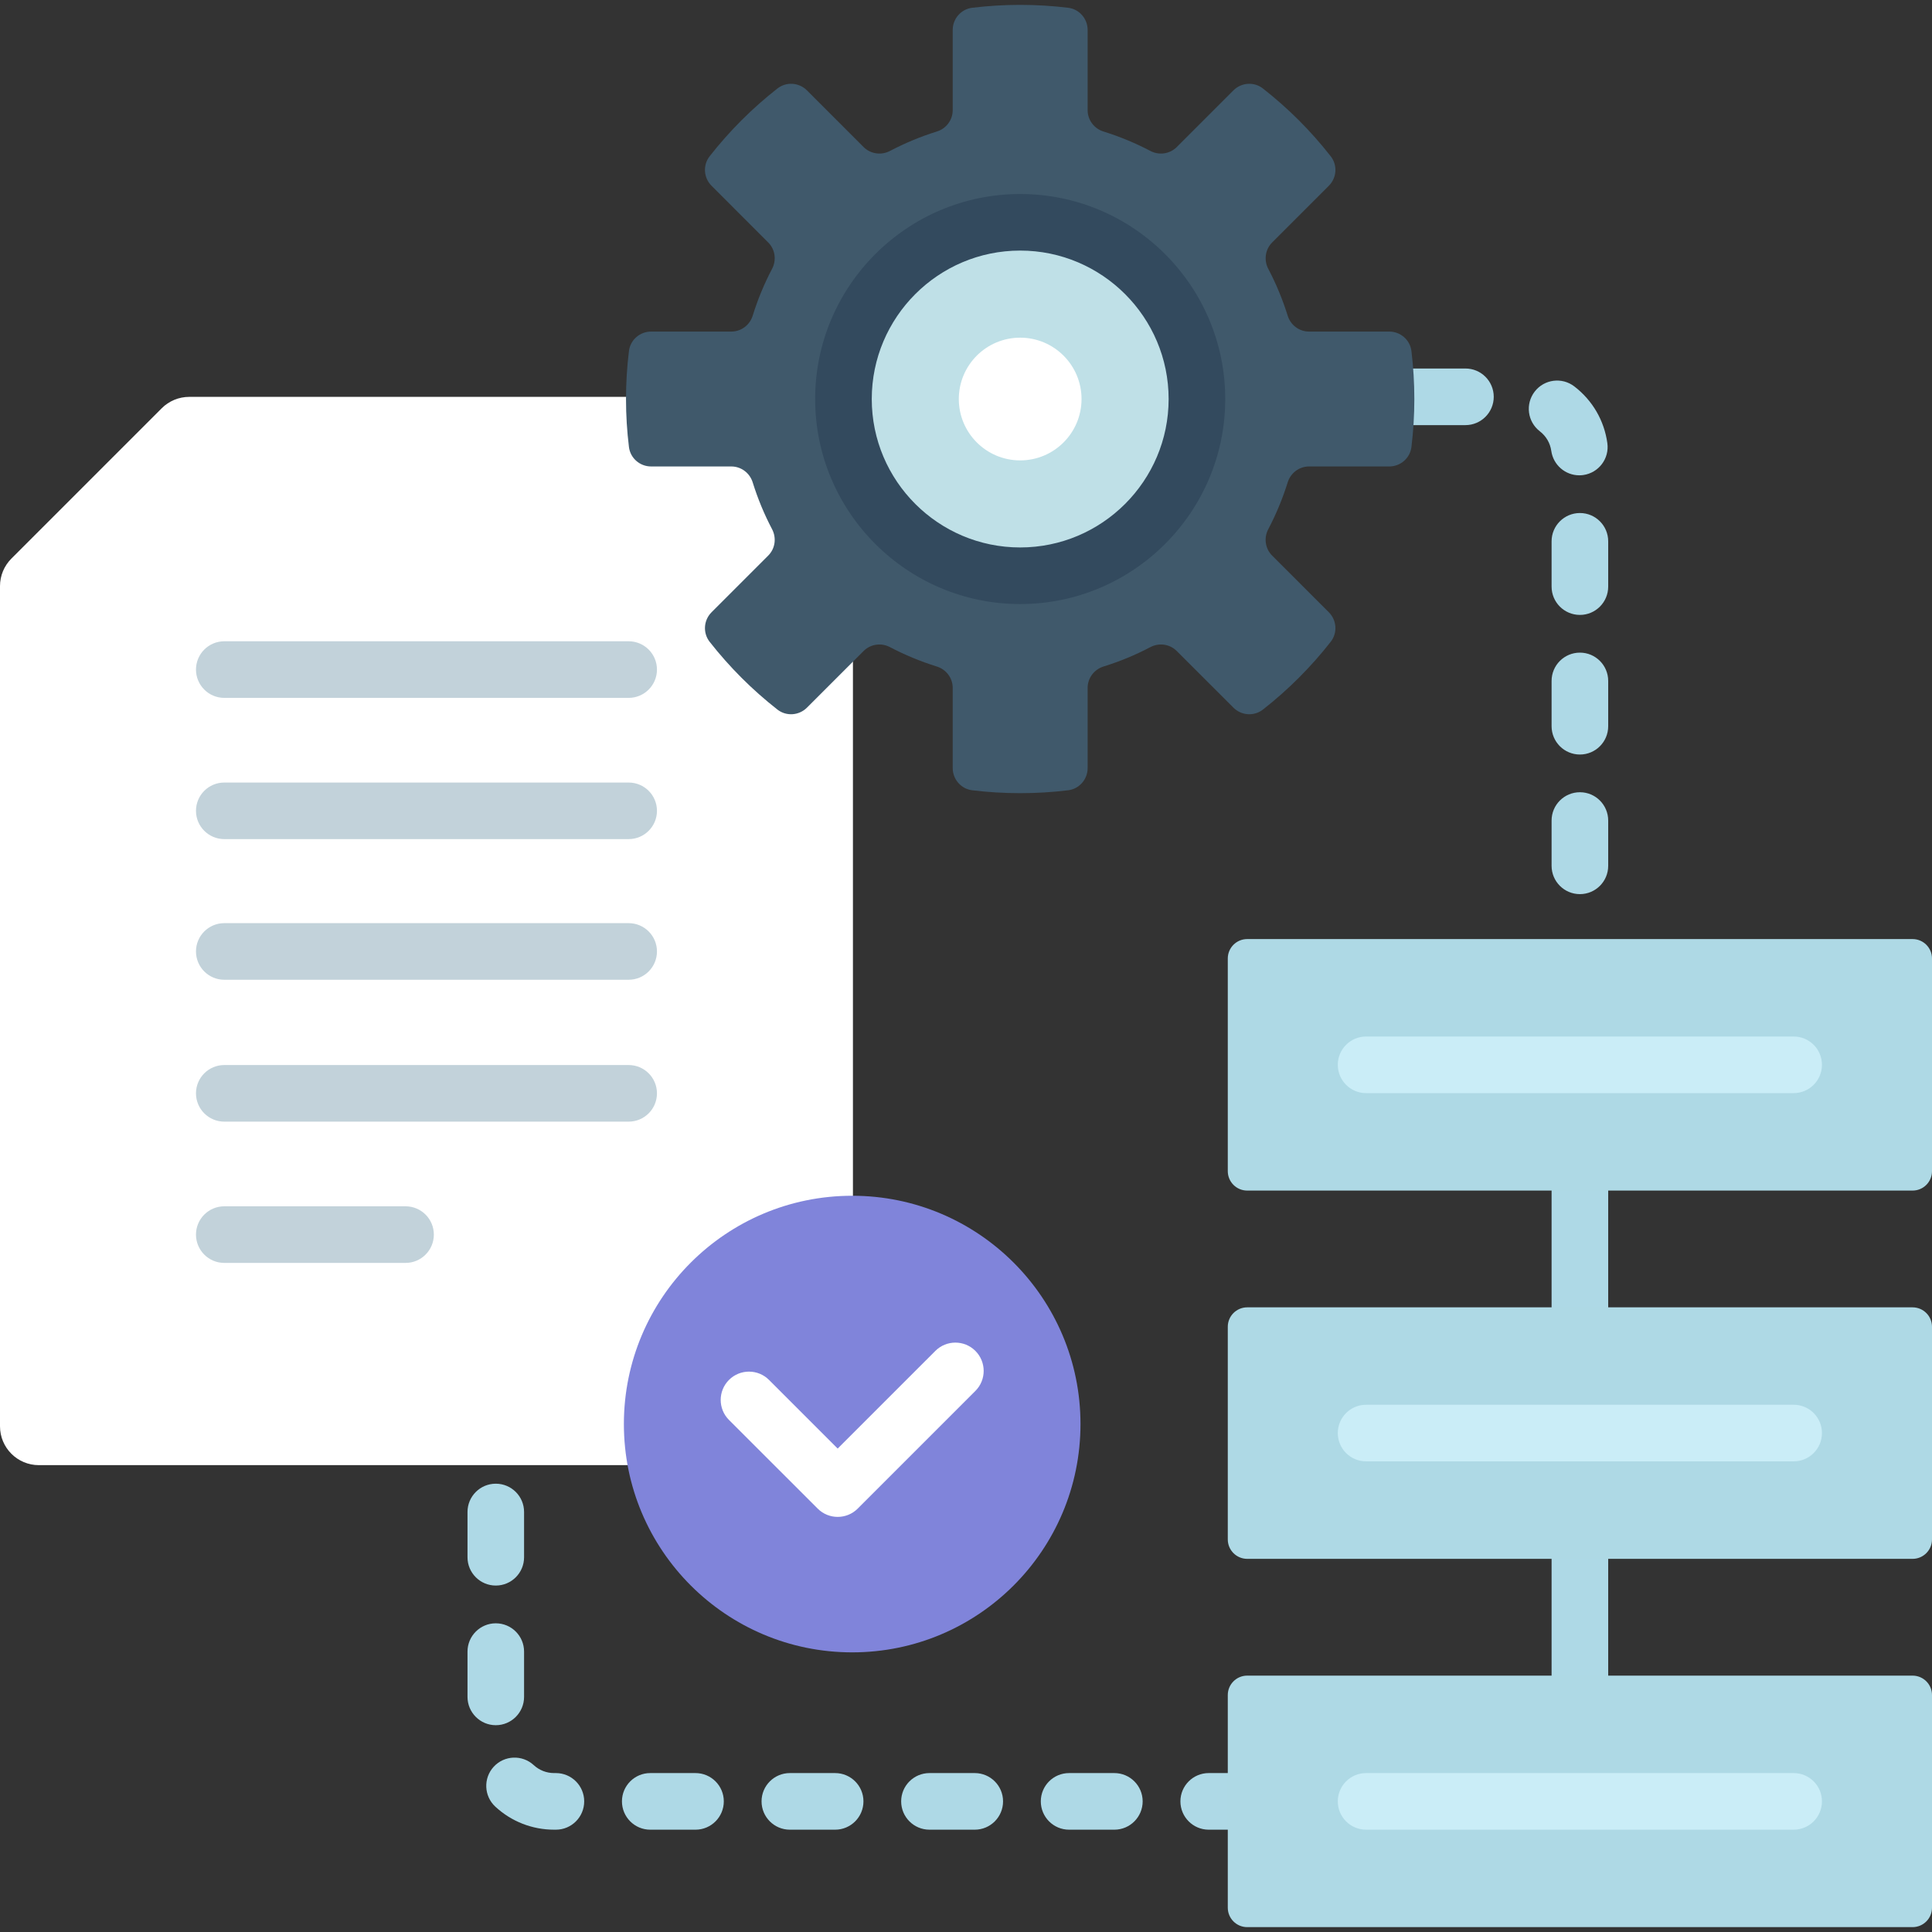 <?xml version="1.0" encoding="UTF-8"?> <svg xmlns="http://www.w3.org/2000/svg" width="50" height="50" viewBox="0 0 50 50" fill="none"><rect x="0" y="0" width="50" height="50" fill="#333333" stroke="none"/> <g clip-path="url(#clip0)"> <path d="M40.155 30.714H41.62V33.931H40.155V30.714Z" fill="#AED9E6"></path> <path d="M40.155 40.245H41.62V43.462H40.155V40.245Z" fill="#AED9E6"></path> <path d="M40.888 13.277C40.483 13.277 40.155 13.605 40.155 14.009V15.181C40.155 15.586 40.483 15.914 40.888 15.914C41.292 15.914 41.62 15.586 41.62 15.181V14.009C41.62 13.605 41.292 13.277 40.888 13.277Z" fill="#AED9E6"></path> <path d="M37.926 9.537H36.474C36.494 9.8 36.506 10.064 36.506 10.327C36.506 10.551 36.498 10.777 36.483 11.002H37.926C38.33 11.002 38.658 10.674 38.658 10.27C38.658 9.865 38.33 9.537 37.926 9.537Z" fill="#AED9E6"></path> <path d="M40.872 12.301C40.906 12.301 40.94 12.299 40.974 12.294C41.374 12.238 41.654 11.868 41.598 11.468C41.517 10.883 41.214 10.362 40.744 10.001C40.423 9.754 39.964 9.814 39.717 10.135C39.471 10.456 39.53 10.915 39.851 11.162C40.014 11.288 40.119 11.468 40.147 11.669C40.199 12.036 40.512 12.301 40.872 12.301Z" fill="#AED9E6"></path> <path d="M40.888 20.503C40.483 20.503 40.155 20.831 40.155 21.236V22.408C40.155 22.812 40.483 23.14 40.888 23.14C41.292 23.14 41.62 22.812 41.62 22.408V21.236C41.62 20.831 41.292 20.503 40.888 20.503Z" fill="#AED9E6"></path> <path d="M40.888 16.89C40.483 16.89 40.155 17.218 40.155 17.623V18.794C40.155 19.199 40.483 19.527 40.888 19.527C41.292 19.527 41.62 19.199 41.62 18.794V17.623C41.62 17.218 41.292 16.89 40.888 16.89Z" fill="#AED9E6"></path> <path d="M18 45.887H16.828C16.424 45.887 16.096 46.215 16.096 46.619C16.096 47.024 16.424 47.352 16.828 47.352H18C18.404 47.352 18.732 47.024 18.732 46.619C18.732 46.215 18.404 45.887 18 45.887Z" fill="#AED9E6"></path> <path d="M14.387 45.887H14.34C14.144 45.887 13.957 45.814 13.813 45.681C13.516 45.407 13.053 45.425 12.778 45.722C12.504 46.02 12.523 46.483 12.82 46.757C13.235 47.141 13.775 47.352 14.34 47.352H14.387C14.791 47.352 15.119 47.024 15.119 46.619C15.119 46.215 14.791 45.887 14.387 45.887Z" fill="#AED9E6"></path> <path d="M13.563 43.915V42.743C13.563 42.339 13.236 42.011 12.831 42.011C12.427 42.011 12.099 42.339 12.099 42.743V43.915C12.099 44.319 12.427 44.648 12.831 44.648C13.236 44.648 13.563 44.319 13.563 43.915Z" fill="#AED9E6"></path> <path d="M12.831 41.034C13.236 41.034 13.563 40.706 13.563 40.302V39.13C13.563 38.725 13.236 38.398 12.831 38.398C12.427 38.398 12.099 38.725 12.099 39.13V40.302C12.099 40.706 12.427 41.034 12.831 41.034Z" fill="#AED9E6"></path> <path d="M25.227 45.887H24.055C23.65 45.887 23.322 46.215 23.322 46.619C23.322 47.024 23.65 47.352 24.055 47.352H25.227C25.631 47.352 25.959 47.024 25.959 46.619C25.959 46.215 25.631 45.887 25.227 45.887Z" fill="#AED9E6"></path> <path d="M31.872 45.887H31.281C30.877 45.887 30.549 46.215 30.549 46.619C30.549 47.024 30.877 47.352 31.281 47.352H31.872V45.887Z" fill="#AED9E6"></path> <path d="M28.84 45.887H27.668C27.263 45.887 26.936 46.215 26.936 46.619C26.936 47.024 27.263 47.352 27.668 47.352H28.84C29.244 47.352 29.572 47.024 29.572 46.619C29.572 46.215 29.244 45.887 28.84 45.887Z" fill="#AED9E6"></path> <path d="M21.613 45.887H20.441C20.037 45.887 19.709 46.215 19.709 46.619C19.709 47.024 20.037 47.352 20.441 47.352H21.613C22.018 47.352 22.346 47.024 22.346 46.619C22.346 46.215 22.018 45.887 21.613 45.887Z" fill="#AED9E6"></path> <path d="M16.244 36.855C16.244 33.651 18.851 31.044 22.055 31.044C22.061 31.044 22.068 31.045 22.074 31.045V16.987L20.815 18.246C20.723 18.338 20.602 18.388 20.472 18.388C20.365 18.388 20.264 18.354 20.18 18.288C19.534 17.781 18.948 17.197 18.442 16.549C18.294 16.36 18.312 16.087 18.484 15.915L19.95 14.449C20.161 14.239 20.208 13.918 20.068 13.651C19.868 13.27 19.701 12.868 19.573 12.457C19.484 12.169 19.224 11.976 18.926 11.976H16.852C16.608 11.976 16.403 11.796 16.374 11.557C16.324 11.151 16.299 10.737 16.299 10.328C16.299 10.309 16.3 10.29 16.3 10.271H4.897C4.63 10.271 4.374 10.377 4.186 10.565L0.295 14.456C0.106 14.645 0 14.901 0 15.168V36.912C0 37.467 0.45 37.918 1.006 37.918H16.343C16.279 37.573 16.244 37.218 16.244 36.855V36.855Z" fill="white"></path> <path d="M16.269 18.061H5.805C5.4 18.061 5.072 17.733 5.072 17.329C5.072 16.924 5.4 16.596 5.805 16.596H16.269C16.674 16.596 17.002 16.924 17.002 17.329C17.002 17.733 16.674 18.061 16.269 18.061Z" fill="#C2D2DA"></path> <path d="M16.269 21.716H5.805C5.4 21.716 5.072 21.388 5.072 20.984C5.072 20.579 5.4 20.252 5.805 20.252H16.269C16.674 20.252 17.002 20.579 17.002 20.984C17.002 21.388 16.674 21.716 16.269 21.716Z" fill="#C2D2DA"></path> <path d="M16.269 25.356H5.805C5.4 25.356 5.072 25.028 5.072 24.623C5.072 24.219 5.4 23.891 5.805 23.891H16.269C16.674 23.891 17.002 24.219 17.002 24.623C17.002 25.028 16.674 25.356 16.269 25.356Z" fill="#C2D2DA"></path> <path d="M16.269 29.028H5.805C5.4 29.028 5.072 28.7 5.072 28.295C5.072 27.891 5.4 27.563 5.805 27.563H16.269C16.674 27.563 17.002 27.891 17.002 28.295C17.002 28.7 16.674 29.028 16.269 29.028Z" fill="#C2D2DA"></path> <path d="M10.496 32.684H5.805C5.4 32.684 5.072 32.356 5.072 31.951C5.072 31.547 5.4 31.219 5.805 31.219H10.496C10.9 31.219 11.228 31.547 11.228 31.951C11.228 32.356 10.9 32.684 10.496 32.684Z" fill="#C2D2DA"></path> <path d="M22.055 42.763C25.318 42.763 27.963 40.117 27.963 36.854C27.963 33.591 25.318 30.946 22.055 30.946C18.792 30.946 16.146 33.591 16.146 36.854C16.146 40.117 18.792 42.763 22.055 42.763Z" fill="#8084DA"></path> <path d="M21.679 39.257C21.492 39.257 21.305 39.186 21.162 39.043L18.866 36.748C18.58 36.462 18.58 35.998 18.866 35.712C19.152 35.426 19.616 35.426 19.902 35.712L21.679 37.489L24.207 34.961C24.493 34.675 24.957 34.675 25.243 34.961C25.529 35.247 25.529 35.711 25.243 35.997L22.197 39.043C22.054 39.186 21.867 39.257 21.679 39.257V39.257Z" fill="white"></path> <path d="M32.923 6.275L34.39 4.808C34.596 4.602 34.619 4.274 34.439 4.045C33.928 3.391 33.338 2.801 32.684 2.29C32.455 2.11 32.127 2.133 31.921 2.339L30.454 3.806C30.274 3.986 29.997 4.025 29.771 3.906C29.387 3.704 28.982 3.536 28.56 3.404C28.316 3.329 28.148 3.106 28.148 2.851V0.776C28.148 0.485 27.933 0.236 27.644 0.201C27.237 0.152 26.823 0.126 26.402 0.126C25.982 0.126 25.568 0.152 25.161 0.201C24.872 0.236 24.656 0.485 24.656 0.776V2.851C24.656 3.106 24.488 3.329 24.244 3.404C23.823 3.535 23.418 3.704 23.033 3.906C22.807 4.025 22.531 3.986 22.35 3.806L20.884 2.339C20.678 2.133 20.349 2.11 20.12 2.29C19.467 2.801 18.877 3.391 18.365 4.045C18.186 4.274 18.209 4.602 18.415 4.808L19.881 6.275C20.062 6.455 20.1 6.732 19.981 6.958C19.779 7.342 19.611 7.747 19.48 8.169C19.404 8.413 19.182 8.581 18.926 8.581H16.851C16.56 8.581 16.312 8.796 16.277 9.085C16.227 9.492 16.201 9.906 16.201 10.327C16.201 10.747 16.227 11.161 16.277 11.568C16.312 11.857 16.56 12.072 16.851 12.072H18.926C19.182 12.072 19.404 12.241 19.48 12.485C19.611 12.906 19.779 13.311 19.981 13.695C20.1 13.922 20.062 14.198 19.881 14.379L18.415 15.845C18.209 16.051 18.186 16.379 18.365 16.609C18.877 17.262 19.466 17.852 20.12 18.364C20.349 18.543 20.678 18.52 20.884 18.314L22.35 16.848C22.531 16.667 22.807 16.629 23.033 16.748C23.418 16.95 23.823 17.118 24.244 17.249C24.488 17.325 24.656 17.547 24.656 17.802V19.877C24.656 20.168 24.872 20.417 25.161 20.452C25.568 20.502 25.982 20.527 26.402 20.527C26.822 20.527 27.237 20.502 27.644 20.452C27.933 20.417 28.148 20.168 28.148 19.877V17.802C28.148 17.547 28.316 17.325 28.56 17.249C28.982 17.118 29.387 16.95 29.771 16.748C29.997 16.629 30.273 16.667 30.454 16.848L31.921 18.314C32.127 18.52 32.455 18.543 32.684 18.364C33.338 17.852 33.928 17.262 34.439 16.609C34.619 16.379 34.596 16.051 34.39 15.845L32.923 14.379C32.742 14.198 32.704 13.922 32.823 13.695C33.025 13.311 33.193 12.906 33.325 12.485C33.4 12.241 33.623 12.072 33.878 12.072H35.953C36.244 12.072 36.492 11.857 36.528 11.568C36.577 11.161 36.603 10.747 36.603 10.327C36.603 9.906 36.577 9.492 36.528 9.085C36.492 8.796 36.244 8.581 35.953 8.581H33.878C33.623 8.581 33.4 8.413 33.325 8.169C33.193 7.747 33.025 7.342 32.823 6.958C32.705 6.732 32.743 6.455 32.923 6.275V6.275Z" fill="#40596B"></path> <path d="M26.402 14.9C28.928 14.9 30.976 12.853 30.976 10.327C30.976 7.801 28.928 5.753 26.402 5.753C23.876 5.753 21.829 7.801 21.829 10.327C21.829 12.853 23.876 14.9 26.402 14.9Z" fill="#BFE0E7"></path> <path d="M26.402 15.633C23.477 15.633 21.096 13.252 21.096 10.327C21.096 7.401 23.477 5.021 26.402 5.021C29.328 5.021 31.709 7.401 31.709 10.327C31.709 13.252 29.328 15.633 26.402 15.633ZM26.402 6.485C24.284 6.485 22.561 8.209 22.561 10.327C22.561 12.445 24.284 14.168 26.402 14.168C28.52 14.168 30.244 12.445 30.244 10.327C30.244 8.209 28.52 6.485 26.402 6.485V6.485Z" fill="#334A5E"></path> <path d="M26.402 11.915C27.279 11.915 27.99 11.204 27.99 10.327C27.99 9.45 27.279 8.739 26.402 8.739C25.525 8.739 24.814 9.45 24.814 10.327C24.814 11.204 25.525 11.915 26.402 11.915Z" fill="white"></path> <path d="M49.497 30.812H32.278C32 30.812 31.775 30.587 31.775 30.309V24.806C31.775 24.528 32 24.303 32.278 24.303H49.497C49.775 24.303 50 24.528 50 24.806V30.309C50 30.587 49.775 30.812 49.497 30.812V30.812Z" fill="#AED9E5"></path> <path d="M46.42 28.29H35.355C34.95 28.29 34.622 27.962 34.622 27.557C34.622 27.153 34.95 26.825 35.355 26.825H46.42C46.825 26.825 47.152 27.153 47.152 27.557C47.152 27.962 46.824 28.29 46.42 28.29Z" fill="#CAEDF7"></path> <path d="M49.497 40.343H32.278C32 40.343 31.775 40.117 31.775 39.84V34.337C31.775 34.059 32 33.834 32.278 33.834H49.497C49.775 33.834 50 34.059 50 34.337V39.84C50 40.117 49.775 40.343 49.497 40.343Z" fill="#AED9E5"></path> <path d="M46.42 37.82H35.355C34.95 37.82 34.622 37.492 34.622 37.088C34.622 36.683 34.95 36.355 35.355 36.355H46.42C46.825 36.355 47.152 36.683 47.152 37.088C47.152 37.492 46.824 37.82 46.42 37.82Z" fill="#CAEDF7"></path> <path d="M49.497 49.874H32.278C32 49.874 31.775 49.649 31.775 49.371V43.868C31.775 43.59 32 43.365 32.278 43.365H49.497C49.775 43.365 50 43.59 50 43.868V49.371C50 49.649 49.775 49.874 49.497 49.874Z" fill="#AED9E5"></path> <path d="M46.42 47.352H35.355C34.95 47.352 34.622 47.024 34.622 46.619C34.622 46.215 34.95 45.887 35.355 45.887H46.42C46.825 45.887 47.152 46.215 47.152 46.619C47.152 47.024 46.824 47.352 46.42 47.352Z" fill="#CAEDF7"></path> </g> <defs> <clipPath id="clip0"> <rect width="50" height="50" fill="white"></rect> </clipPath> </defs> </svg> 